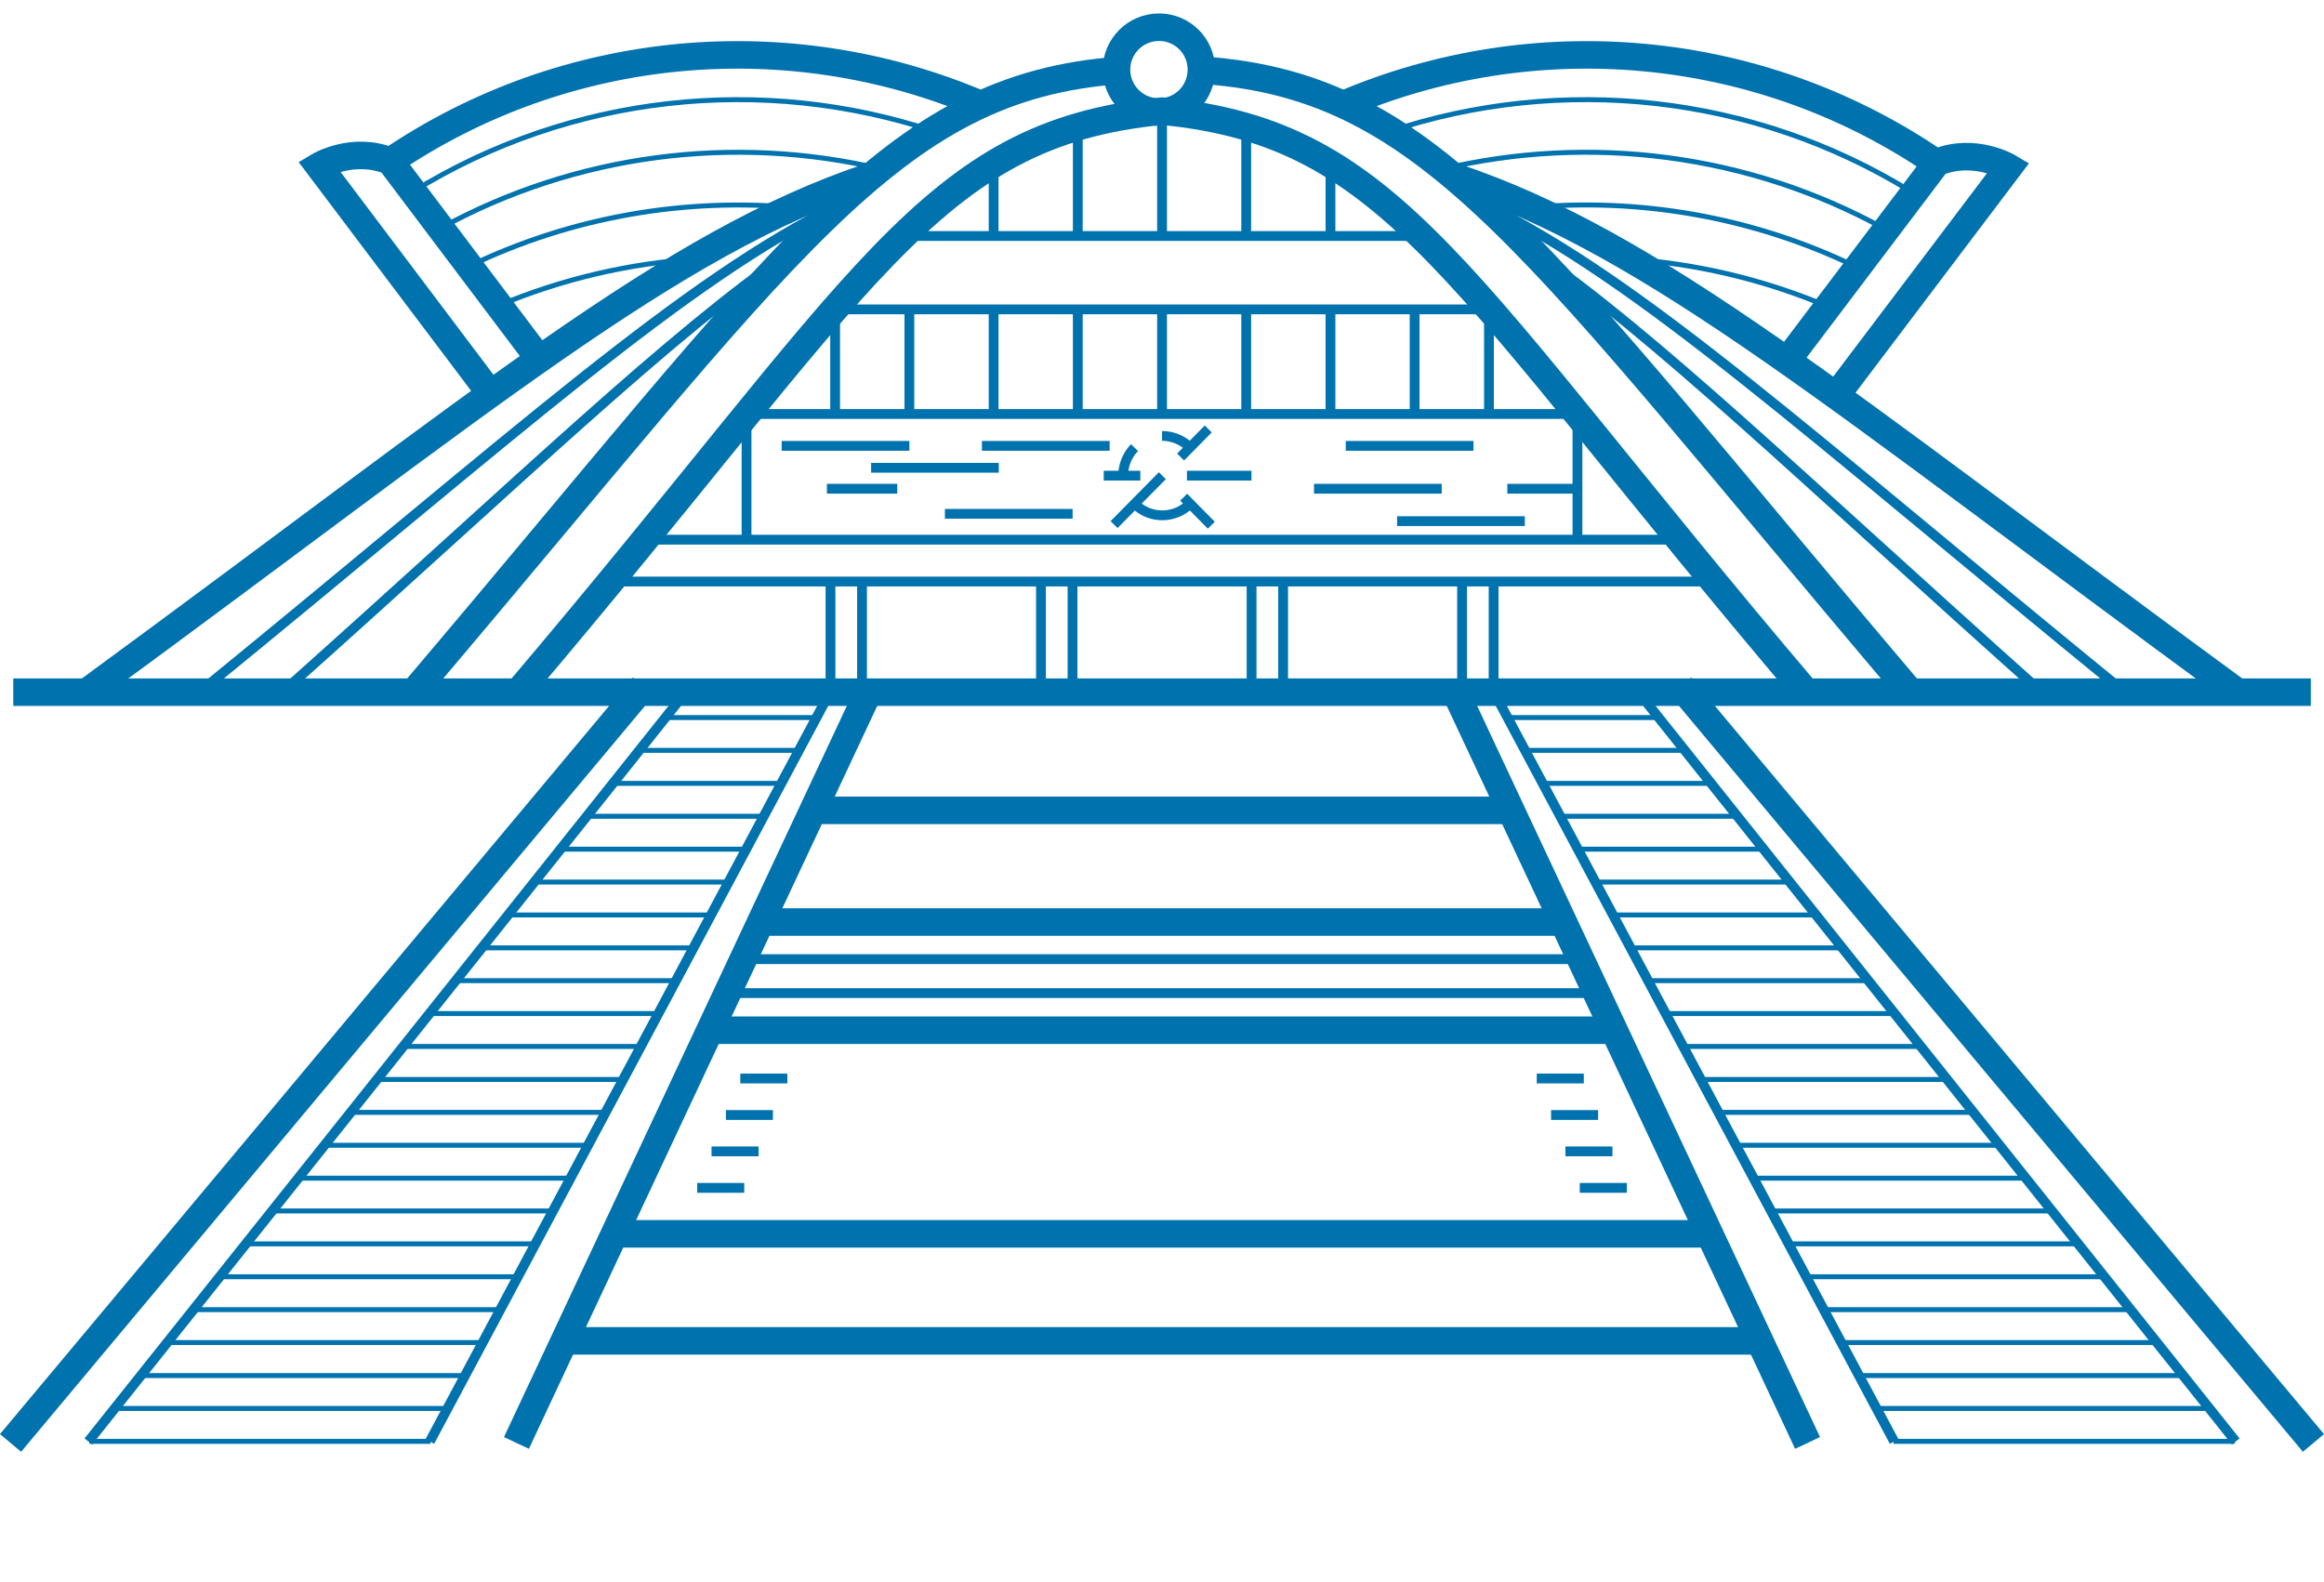 <?xml version="1.0" encoding="UTF-8"?>
<svg id="Layer_1" xmlns="http://www.w3.org/2000/svg" version="1.1" viewBox="0 0 220.37 150">
  <!-- Generator: Adobe Illustrator 29.8.2, SVG Export Plug-In . SVG Version: 2.1.1 Build 3)  -->
  <defs>
    <style>
      .st0 {
        stroke-width: .93px;
      }

      .st0, .st1, .st2 {
        fill: none;
        stroke: #0072ae;
        stroke-miterlimit: 10;
      }

      .st1 {
        stroke-width: .47px;
      }

      .st2 {
        stroke-width: 2.61px;
      }
    </style>
  </defs>
  <path class="st2" d="M49.12,65.64C82.27,26.59,87.99,12.69,110.19,10.54c22.2,2.15,27.92,16.04,61.08,55.1M181.16,65.64C145.43,23.55,136.01,8.24,114.17,6.67M39.22,65.64C74.96,23.55,84.37,8.23,106.21,6.67M1.26,65.64h217.86"/>
  <path class="st0" d="M201.18,65.4c-29.92-24.41-45.45-38.67-60.42-46.02M19.2,65.4c29.97-24.45,45.5-38.72,60.49-46.06M193.33,65.4c-22.7-20.26-36.33-33.54-48.13-41.67M27.05,65.4c22.7-20.26,36.33-33.54,48.13-41.67"/>
  <path class="st2" d="M183.38,15.3c-16.69-11.33-37.9-13.12-56.02-5.38M51.14,34.05l-14.15-18.77c-3.53-1.45-6.75.47-6.75.47l16.27,21.58M37,15.3c16.69-11.33,37.9-13.12,56.01-5.38M212.1,65.58c-37.87-27.74-55.15-42.46-74.22-48.82M8.28,65.58C46.15,37.84,63.43,23.12,82.5,16.75"/>
  <path class="st1" d="M173.09,28.97c-6.03-2.52-12.39-4-18.81-4.42M47.29,28.97c6.03-2.52,12.39-4,18.81-4.42M175.9,25.25c-9.74-4.69-20.5-6.55-31.05-5.55M44.47,25.25c9.74-4.69,20.5-6.54,31.05-5.55M178.62,21.65c-12.9-7.08-27.89-8.94-41.9-5.61M41.76,21.65c12.87-7.06,27.83-8.93,41.8-5.63M181.25,18.19c-14.98-9.26-33.22-11.16-49.54-5.71M39.13,18.19c14.98-9.26,33.22-11.16,49.54-5.71"/>
  <path class="st2" d="M169.41,34.26l14.26-18.86c3.56-1.46,6.8.47,6.8.47l-16.4,21.69M105.87,6.6c0,2.22,1.8,4.03,4.03,4.03s4.02-1.8,4.02-4.03-1.8-4.02-4.02-4.02-4.03,1.8-4.03,4.02Z"/>
  <path class="st0" d="M86.23,39.27v-9.93M94.22,39.27v-9.93M102.2,39.27v-9.93M134.14,39.27v-9.93M126.16,39.27v-9.93M118.17,39.27v-9.93M110.19,39.27v-9.93M94.22,22.38v-6.6M102.2,22.38v-10.08M126.16,22.38v-6.6M118.17,22.38v-10.08M110.19,22.38v-11.55M141.63,55.15v10.16M138.64,55.15v10.16M121.67,55.15v10.16M118.68,55.15v10.16M81.74,55.15v10.16M78.75,55.15v10.16M101.7,55.15v10.16M98.71,55.15v10.16M149.58,51.18v-11.92h-78.79v11.92M57.7,55.15h105.64M61,51.18h98.38M141.19,39.27v-9.93h-62v9.93M85.79,22.38h48.79"/>
  <path class="st2" d="M219.37,136.84l-60.01-71.75M1,136.84l60.01-71.75M171.4,136.84l-33.64-71.75M48.97,136.84l33.64-71.75"/>
  <path class="st0" d="M179.61,136.7l-38.16-71.46M40.76,136.7l38.16-71.46M212,136.7l-56.96-71.46M8.38,136.7l56.96-71.46"/>
  <path class="st2" d="M72.42,87.44h75.53M77.1,76.85h66.24"/>
  <path class="st0" d="M69.14,94.18h82.08M70.55,90.96h79.27"/>
  <path class="st2" d="M53.72,127.16h112.93M58.4,117.01h103.58M67.28,97.7h85.82"/>
  <path class="st0" d="M152.9,109.19h-4.46M154.26,112.65h-4.46M151.54,105.74h-4.46M150.18,102.28h-4.46M67.47,109.19h4.46M66.11,112.65h4.46M68.83,105.74h4.46M70.2,102.28h4.46"/>
  <path class="st1" d="M157.23,68.05h-14.32M159.72,71.16h-15.13M162.2,74.29h-15.95M164.69,77.41h-16.74M167.17,80.53h-17.59M169.66,83.65h-18.43M172.14,86.77h-19.24M174.63,89.89h-20.05M177.11,93h-20.88M179.6,96.12h-21.69M182.09,99.24h-22.51M184.57,102.37h-23.34M187.06,105.49h-24.16M189.54,108.61h-24.97M192.03,111.73h-25.8M194.51,114.84h-26.61M197,117.96h-27.43M199.48,121.08h-28.26M201.97,124.2h-29.07M204.43,127.32h-29.88M206.94,130.45h-30.72M209.42,133.57h-31.54M211.91,136.69h-32.36M63.14,68.05h14.32M60.65,71.16h15.13M58.17,74.29h15.95M55.68,77.41h16.74M53.2,80.53h17.59M50.72,83.65h18.43M48.23,86.77h19.25M45.75,89.89h20.05M43.26,93h20.88M40.78,96.12h21.69M38.3,99.24h22.51M35.81,102.37h23.34M33.32,105.49h24.16M30.84,108.61h24.97M28.35,111.73h25.8M25.87,114.84h26.61M23.38,117.96h27.43M20.9,121.08h28.26M18.41,124.2h29.08M15.94,127.32h29.88M13.44,130.45h30.72M10.96,133.57h31.54M8.47,136.69h32.36"/>
  <path class="st0" d="M112.55,45.11h6.12M108.13,45.11h-3.47M111.95,43.34l2.62-2.66M112.24,47.15l2.62,2.66M110.22,45.11l-4.58,4.64M110.19,41.34c.96,0,1.92.37,2.66,1.1M112.84,47.77c-.73.75-1.7,1.11-2.66,1.1-.94,0-1.88-.37-2.6-1.1M106.5,45.11c0-.96.37-1.93,1.08-2.66M82.6,44.36h12.11M78.41,46.35h6.67M142.93,46.35h6.66M124.6,46.35h12.11M132.48,49.42h12.11M89.6,48.73h12.11M127.61,42.28h12.11M93.11,42.28h12.11M74.12,42.28h12.11"/>
</svg>